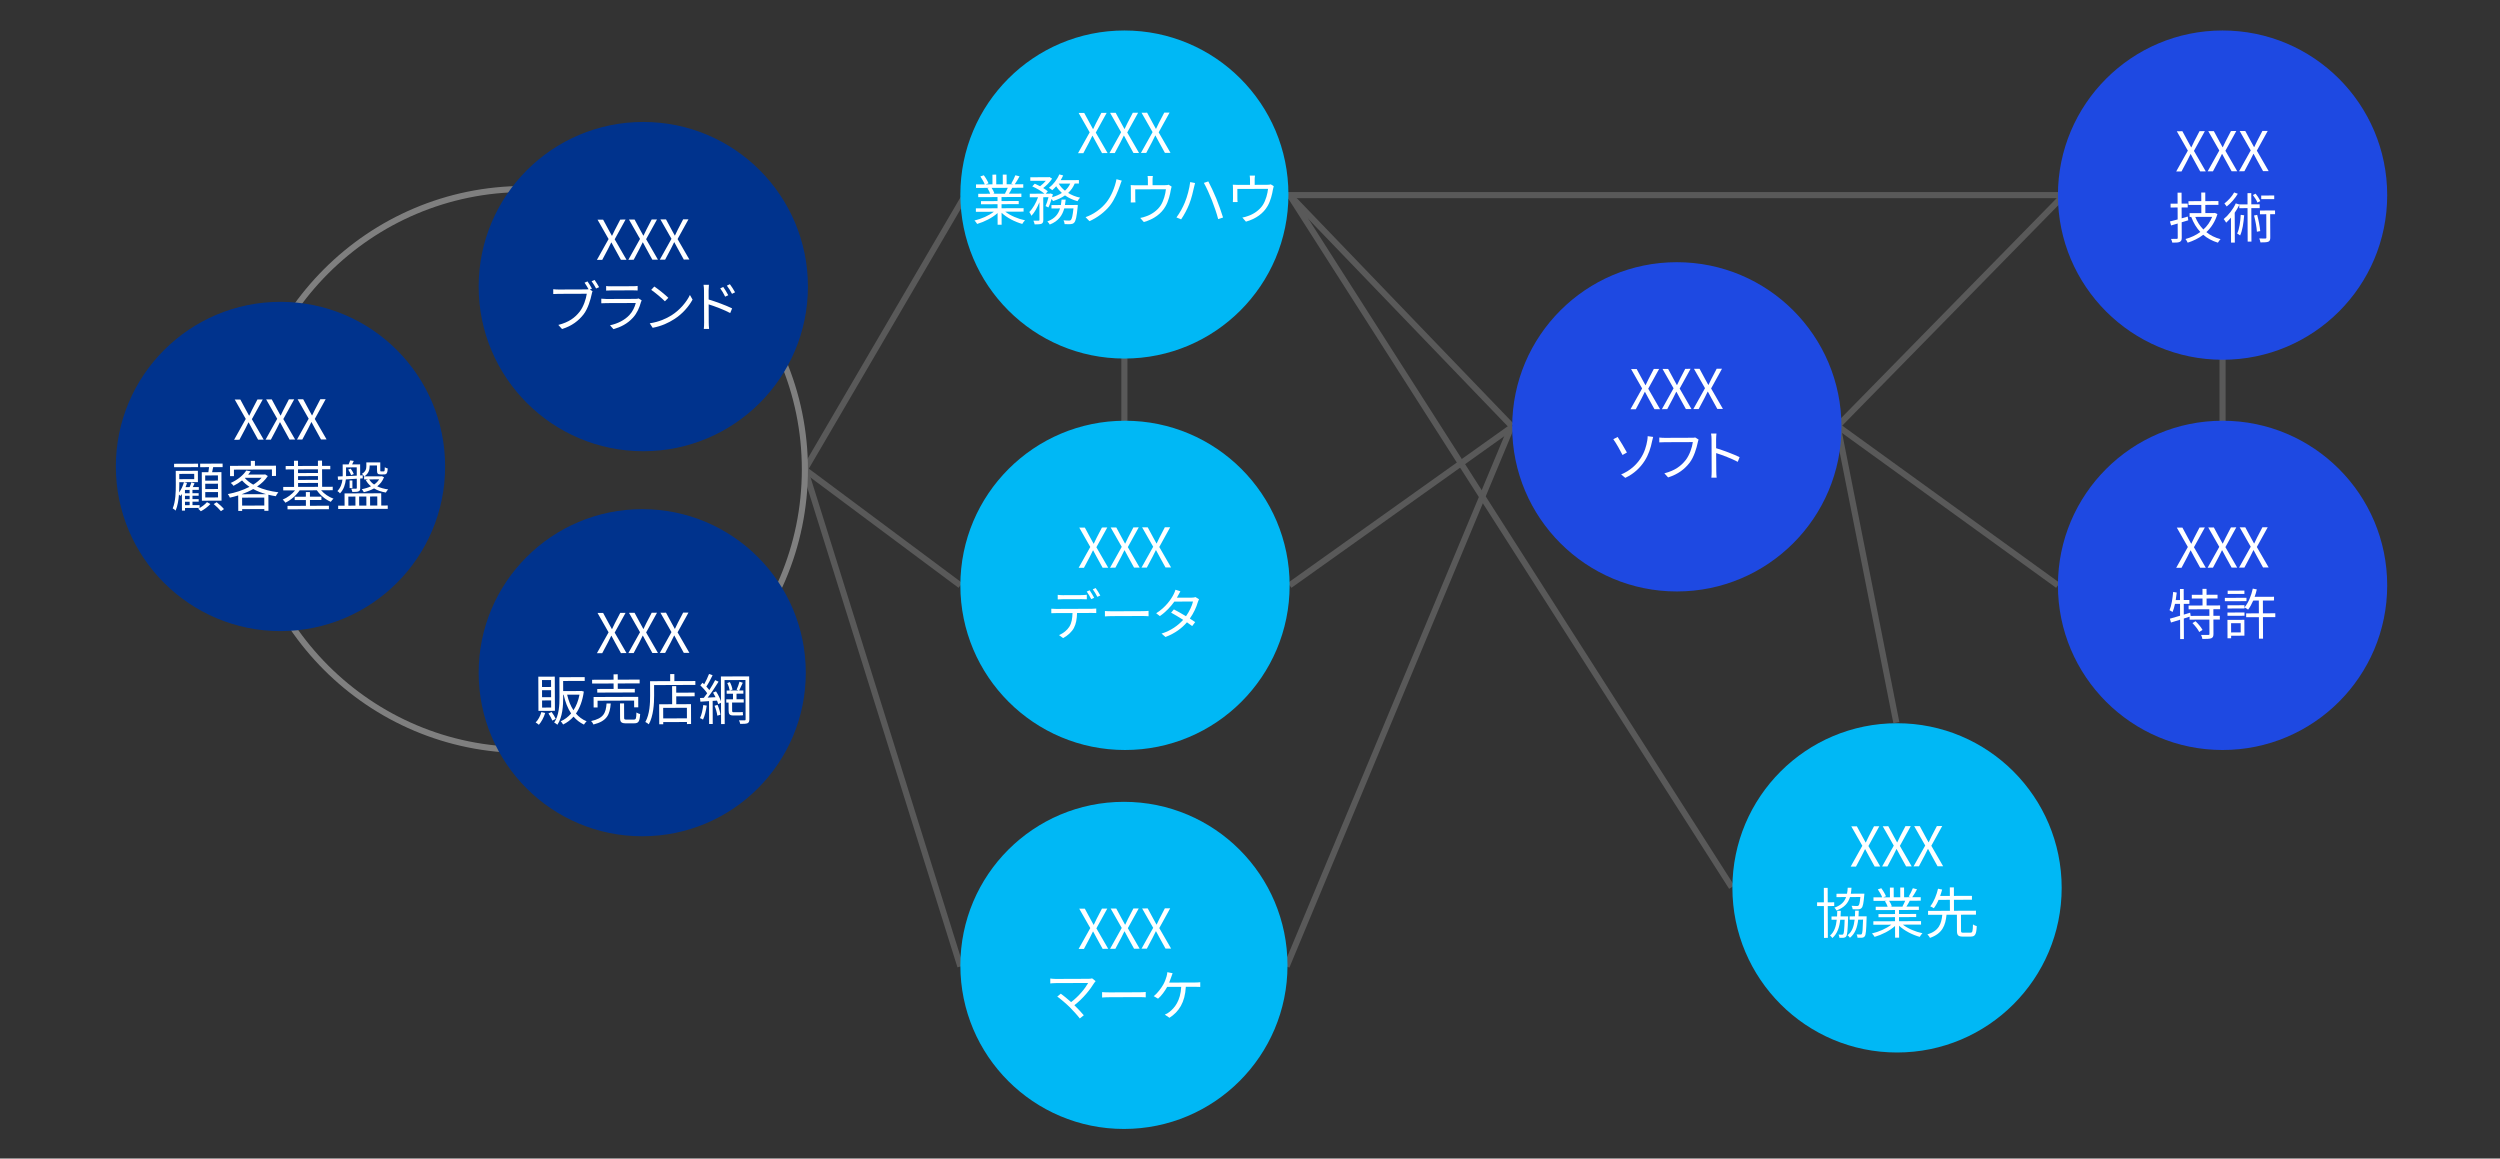 <?xml version="1.0" encoding="UTF-8"?>
<svg id="_レイヤー_1" data-name="レイヤー_1" xmlns="http://www.w3.org/2000/svg" viewBox="0 0 820 380">
  <rect x="0" y="0" width="820" height="380" fill="#333333" stroke="none"/>
  <g>
    <rect x="238.461" y="108.5" width="103.078" height="2" transform="translate(49.074 304.551) rotate(-59.679)" style="fill: #595959;"/>
    <rect x="288.5" y="141.2" width="2" height="63.6" transform="translate(-22.197 301.781) rotate(-53.31)" style="fill: #595959;"/>
    <rect x="494.5" y="42.821" width="2" height="269.358" transform="translate(-17.63 294.649) rotate(-32.569)" style="fill: #595959;"/>
    <rect x="637.868" y="121.282" width="2" height="89.179" transform="translate(130.097 586.368) rotate(-54.128)" style="fill: #595959;"/>
    <rect x="414.686" y="165" width="89.627" height="2" transform="translate(-11.075 297.358) rotate(-35.46)" style="fill: #595959;"/>
    <rect x="587.036" y="101.371" width="104.663" height="2.001" transform="translate(118.706 487.316) rotate(-45.574)" style="fill: #595959;"/>
    <rect x="611.368" y="138.798" width="2" height="99.146" transform="translate(-24.931 122.576) rotate(-11.204)" style="fill: #595959;"/>
    <rect x="728" y="103.169" width="2" height="89.831" style="fill: #595959;"/>
    <rect x="458.417" y="49.332" width="2" height="105.08" transform="translate(57.652 346.875) rotate(-43.878)" style="fill: #595959;"/>
    <rect x="414" y="63" width="268" height="2" style="fill: #595959;"/>
    <rect x="367.802" y="102.254" width="2" height="86.746" style="fill: #595959;"/>
    <rect x="288.5" y="150.104" width="2.001" height="170.792" transform="translate(-57.114 97.192) rotate(-17.374)" style="fill: #595959;"/>
    <rect x="362.907" y="227.371" width="192.019" height="2.001" transform="translate(71.593 564.137) rotate(-67.378)" style="fill: #595959;"/>
  </g>
  <path d="M172,247c-51.28,0-93-41.72-93-93s41.72-93,93-93,93,41.72,93,93-41.72,93-93,93ZM172,63c-50.178,0-91,40.822-91,91s40.822,91,91,91,91-40.822,91-91-40.822-91-91-91Z" style="fill: #7f7f7f;"/>
  <g>
    <path d="M38,153c0-29.823,24.176-54,53.999-54,29.825,0,54.001,24.177,54.001,54s-24.176,54-54.001,54c-29.822,0-53.999-24.177-53.999-54" style="fill: #00338d; fill-rule: evenodd;"/>
    <path d="M157,94c0-29.823,24.176-54,53.999-54,29.825,0,54.001,24.177,54.001,54s-24.176,54-54.001,54c-29.822,0-53.999-24.177-53.999-54" style="fill: #00338d; fill-rule: evenodd;"/>
    <path d="M157,220.648c0-29.629,24.019-53.648,53.648-53.648,29.631,0,53.651,24.019,53.651,53.648s-24.019,53.648-53.651,53.648c-29.629,0-53.648-24.019-53.648-53.648" style="fill: #00338d; fill-rule: evenodd;"/>
    <path d="M496,140c0-29.823,24.176-54,53.999-54,29.825,0,54.001,24.177,54.001,54s-24.176,54-54.001,54c-29.822,0-53.999-24.177-53.999-54" style="fill: #1e49e2; fill-rule: evenodd;"/>
    <path d="M675,64c0-29.823,24.176-54,53.999-54,29.825,0,54.001,24.177,54.001,54s-24.176,54-54.001,54c-29.822,0-53.999-24.177-53.999-54" style="fill: #1e49e2; fill-rule: evenodd;"/>
    <path d="M675,192c0-29.823,24.176-54,53.999-54,29.825,0,54.001,24.177,54.001,54s-24.176,54-54.001,54c-29.822,0-53.999-24.177-53.999-54" style="fill: #1e49e2; fill-rule: evenodd;"/>
    <path d="M676.23,291.221c0-29.823-24.176-54-53.999-54-29.825,0-54.001,24.177-54.001,54s24.176,54,54.001,54c29.822,0,53.999-24.177,53.999-54" style="fill: #00b8f5; fill-rule: evenodd;"/>
    <path d="M422.604,63.802c0-29.714-24.088-53.802-53.801-53.802-29.716,0-53.804,24.088-53.804,53.802s24.088,53.802,53.804,53.802c29.713,0,53.801-24.088,53.801-53.802" style="fill: #00b8f5; fill-rule: evenodd;"/>
    <path d="M423,192c0-29.823-24.176-54-53.999-54-29.825,0-54.001,24.177-54.001,54s24.176,54,54.001,54c29.822,0,53.999-24.177,53.999-54" style="fill: #00b8f5; fill-rule: evenodd;"/>
    <path d="M422.299,316.648c0-29.629-24.019-53.648-53.648-53.648-29.631,0-53.651,24.019-53.651,53.648,0,29.629,24.019,53.648,53.651,53.648,29.629,0,53.648-24.019,53.648-53.648" style="fill: #00b8f5; fill-rule: evenodd;"/>
  </g>
  <g>
    <path d="M80.614,137.409l-3.625-6.36,1.836-.007,1.813,3.359c.344.611.617,1.169,1.052,1.923h.072c.357-.758.607-1.316.929-1.931l1.751-3.373,1.747-.007-3.576,6.478,3.879,6.719-1.836.008-1.958-3.558c-.345-.647-.708-1.33-1.143-2.12h-.072c-.375.794-.714,1.479-1.054,2.129l-1.895,3.572-1.747.007,3.827-6.839Z" style="fill: #fff;"/>
    <path d="M90.928,137.369l-3.625-6.359,1.836-.008,1.813,3.36c.345.61.617,1.168,1.052,1.923l.072-.001c.357-.758.607-1.316.929-1.93l1.751-3.374,1.747-.007-3.576,6.478,3.879,6.72-1.837.007-1.958-3.558c-.345-.646-.708-1.33-1.143-2.12h-.072c-.375.794-.714,1.479-1.054,2.129l-1.895,3.572-1.747.007,3.827-6.839Z" style="fill: #fff;"/>
    <path d="M101.242,137.329l-3.625-6.359,1.836-.007,1.813,3.359c.344.611.617,1.168,1.052,1.923h.072c.357-.758.607-1.317.929-1.931l1.751-3.374,1.747-.006-3.576,6.478,3.879,6.719-1.836.007-1.958-3.557c-.345-.647-.708-1.33-1.143-2.121l-.072.001c-.375.793-.714,1.479-1.054,2.128l-1.895,3.572-1.747.007,3.827-6.839Z" style="fill: #fff;"/>
    <path d="M60.684,166.616l.003.864-1.008.004-.021-5.438c-.143.234-.305.434-.466.632-.108-.107-.307-.287-.488-.448-.137,1.819-.453,3.747-1.096,5.244-.199-.215-.705-.592-.957-.717.945-2.29,1.023-5.424,1.014-7.692l-.018-4.609,7.256-.028.014,3.71-6.104.023.003.899c.003.738-.011,1.585-.062,2.468.68-.939,1.234-2.147,1.589-3.355l.991.248c-.124.451-.285.901-.481,1.353l1.351-.005c.232-.523.446-1.118.57-1.551l1.045.32c-.196.414-.393.829-.589,1.226l1.98-.007.003.918-2.088.008.004,1.099,2.034-.008.003.828-2.034.008.004,1.116,2.034-.008.003.828-2.034.008.004,1.135,2.322-.009.003.918-4.789.019ZM64.971,153.222l-7.869.03-.004-1.134,7.869-.03.004,1.134ZM58.804,155.442l.006,1.729,4.897-.019-.006-1.729-4.897.019ZM62.191,160.687l-1.53.006.004,1.099,1.53-.006-.004-1.099ZM62.198,162.613l-1.53.006.004,1.116,1.53-.006-.004-1.116ZM62.206,164.558l-1.53.006.004,1.135,1.53-.006-.004-1.135ZM69.015,165.324c-.807.867-2.064,1.826-3.142,2.37-.199-.233-.597-.592-.886-.824,1.078-.509,2.299-1.432,2.909-2.172l1.119.626ZM68.345,154.883c.088-.522.176-1.116.228-1.657l-2.917.012-.005-1.152,7.364-.028.005,1.152-3.097.012c-.124.559-.248,1.153-.354,1.657l3.061-.012.036,9.345-6.446.025-.036-9.345,2.161-.009ZM71.481,155.934l-4.177.016.007,1.711,4.177-.017-.007-1.71ZM71.492,158.652l-4.177.016.007,1.747,4.177-.017-.007-1.746ZM71.502,161.389l-4.177.017.007,1.765,4.177-.017-.007-1.765ZM71.065,164.722c.849.663,1.879,1.613,2.403,2.26l-1.005.688c-.506-.646-1.519-1.632-2.368-2.332l.97-.615Z" style="fill: #fff;"/>
    <path d="M87.844,156.141c-.859,1.336-2.097,2.493-3.534,3.471,2.021.928,4.454,1.549,6.994,1.863-.305.325-.663.885-.841,1.282-.829-.123-1.64-.282-2.432-.478l.02,5.258-1.351.006-.002-.576-7.274.027.002.595-1.278.005-.02-5.096c-.917.291-1.835.529-2.734.73-.127-.342-.417-.881-.671-1.168,2.411-.441,4.947-1.261,7.104-2.386-.921-.608-1.752-1.308-2.439-2.098-.808.651-1.742,1.25-2.802,1.775-.199-.305-.597-.735-.904-.951,2.462-1.107,4.203-2.681,5.098-4.07l1.441.265c-.25.36-.52.723-.824,1.065l5.312-.021.234-.055.902.555ZM76.735,156.165l-1.278.005-.013-3.367,6.824-.026-.006-1.603,1.351-.005.006,1.603,6.896-.026.013,3.367-1.333.005-.008-2.125-12.459.049.008,2.124ZM87.291,162.085c-1.532-.427-2.957-.979-4.238-1.677-1.186.671-2.462,1.234-3.774,1.707l8.012-.03ZM86.693,165.814l-.01-2.611-7.274.028.01,2.61,7.274-.027ZM80.32,156.8c.706.825,1.645,1.542,2.745,2.168,1.078-.671,2.011-1.431,2.729-2.262l-5.419.021-.054.072Z" style="fill: #fff;"/>
    <path d="M105.323,160.809c1.013,1.185,2.547,2.223,4.062,2.757-.305.254-.682.724-.878,1.03-1.749-.714-3.501-2.201-4.588-3.782l-5.636.022c-1.128,1.679-2.94,3.234-4.684,4.051-.199-.323-.561-.772-.868-1.022,1.493-.601,3.037-1.74,4.058-3.022l-3.889.015-.004-1.135,3.565-.014-.022-5.743-2.737.011-.004-1.117,2.737-.011-.006-1.729,1.314-.005.006,1.729,6.536-.025-.006-1.729,1.35-.005.006,1.729,2.701-.011.004,1.117-2.701.011.022,5.743,3.475-.014.004,1.135-3.817.015ZM101.669,165.9l6.212-.024.004,1.135-13.576.052-.004-1.134,6.032-.023-.007-1.891-3.673.015-.004-1.099,3.673-.015-.006-1.512,1.333-.006.006,1.513,3.763-.015.004,1.099-3.763.015.007,1.891ZM97.751,153.96l.005,1.206,6.536-.025-.005-1.206-6.536.025ZM97.765,157.417l6.536-.025-.005-1.243-6.536.025.005,1.243ZM97.774,159.703l6.536-.025-.005-1.278-6.536.025.005,1.278Z" style="fill: #fff;"/>
    <path d="M117.023,157.019c-1.242.076-2.466.153-3.582.229-.174,1.567-.671,3.298-1.927,4.581-.145-.233-.597-.628-.849-.753,1.076-1.103,1.502-2.473,1.66-3.77l-1.458.078-.077-1.099c.486-.021,1.026-.04,1.603-.061.017-.198.016-.396.016-.576l-.013-3.312,1.945-.008c.196-.433.41-.938.535-1.316l1.171.176c-.179.415-.375.793-.554,1.137l2.629-.011.014,3.619.846-.039-.014,1.009-.828.057.012,3.079c.002.594-.087.937-.518,1.118-.414.2-1.098.202-2.07.206-.055-.288-.201-.756-.364-1.079.738.016,1.386.013,1.584.012.198-.019.251-.072.251-.253l-.012-3.024ZM125.052,165.811l2.125-.009.004,1.099-16.259.062-.004-1.099,2.106-.008-.016-4.015,12.028-.047.016,4.016ZM113.507,155.663c0.0.162.001.343.002.522,1.08-.059,2.286-.116,3.51-.176l-.01-2.719-3.511.014.009,2.358ZM115.03,153.713c.416.557.833,1.293,1.015,1.779l-.881.345c-.146-.485-.581-1.258-.961-1.814l.827-.31ZM114.267,165.852l2.322-.009-.012-2.971-2.322.009.012,2.971ZM115.585,157.6l.009,2.485-.918.004-.009-2.485.918-.004ZM117.802,162.867l.012,2.971,2.359-.009-.012-2.972-2.359.01ZM125.952,156.533c-.481,1.263-1.251,2.22-2.221,2.98,1.028.5,2.236.837,3.587,1.012-.269.254-.61.705-.752,1.029-1.478-.246-2.794-.691-3.876-1.354-1.006.562-2.139.963-3.362,1.237-.145-.287-.453-.772-.67-.987,1.098-.203,2.123-.513,3.021-.948-.705-.573-1.283-1.256-1.7-2.046l.809-.22-1.351.006-.004-.99h.018c-.127-.252-.524-.664-.759-.825,1.258-.743,1.47-1.662,1.467-2.473l-.005-1.278,4.574-.018.01,2.61c.001.324.037.36.325.358l.774-.003c.288-.001.342-.127.373-1.369.235.179.667.339.974.41-.103,1.549-.389,1.946-1.181,1.949l-1.099.004c-.99.004-1.243-.266-1.247-1.327l-.006-1.621-2.413.01.001.288c.004,1.081-.315,2.36-1.734,3.283l5.528-.021.216-.037.703.339ZM121.094,157.236c.38.647.923,1.222,1.609,1.687.683-.452,1.238-1.031,1.668-1.699l-3.277.013ZM121.385,162.854l.012,2.971,2.359-.009-.012-2.972-2.359.01Z" style="fill: #fff;"/>
  </g>
  <g>
    <path d="M199.614,78.409l-3.625-6.36,1.836-.007,1.813,3.359c.344.611.617,1.169,1.052,1.923h.072c.357-.758.607-1.316.929-1.931l1.751-3.373,1.747-.007-3.576,6.478,3.879,6.719-1.836.008-1.958-3.558c-.345-.647-.708-1.33-1.143-2.12h-.072c-.375.794-.714,1.479-1.054,2.129l-1.895,3.572-1.747.007,3.827-6.839Z" style="fill: #fff;"/>
    <path d="M209.928,78.369l-3.625-6.359,1.836-.008,1.813,3.36c.345.61.617,1.168,1.052,1.923l.072-.001c.357-.758.607-1.316.929-1.93l1.751-3.374,1.747-.007-3.576,6.478,3.879,6.72-1.837.007-1.958-3.558c-.345-.646-.708-1.33-1.143-2.12h-.072c-.375.794-.714,1.479-1.054,2.129l-1.895,3.572-1.747.007,3.827-6.839Z" style="fill: #fff;"/>
    <path d="M220.242,78.329l-3.625-6.359,1.836-.007,1.813,3.359c.344.611.617,1.168,1.052,1.923h.072c.357-.758.607-1.317.929-1.931l1.751-3.374,1.747-.006-3.576,6.478,3.879,6.719-1.836.007-1.958-3.557c-.345-.647-.708-1.33-1.143-2.121l-.072.001c-.375.793-.714,1.479-1.054,2.128l-1.895,3.572-1.747.007,3.827-6.839Z" style="fill: #fff;"/>
    <path d="M193.471,94.978l.884.555c-.125.253-.196.541-.267.901-.389,1.892-1.242,4.794-2.657,6.654-1.649,2.112-3.785,3.796-7.076,4.835l-1.23-1.346c3.49-.878,5.5-2.416,7.006-4.349,1.272-1.644,2.09-4.149,2.335-5.879l-9.219.035c-.702.003-1.332.042-1.782.061l-.006-1.584c.486.053,1.207.104,1.801.102l9.021-.035c.234-.001.486-.002.774-.057-.381-.683-.924-1.581-1.323-2.156l.971-.417c.435.61,1.087,1.688,1.45,2.37l-.683.31ZM195.025,91.82c.452.61,1.104,1.688,1.485,2.371l-.989.436c-.399-.736-.997-1.761-1.486-2.389l.989-.418Z" style="fill: #fff;"/>
    <path d="M210.477,98.531c-.089.162-.196.396-.232.522-.479,1.784-1.282,3.66-2.609,5.124-1.883,2.078-4.147,3.148-6.432,3.788l-1.121-1.274c2.555-.532,4.801-1.711,6.325-3.319,1.094-1.156,1.808-2.69,2.127-3.987l-9.561.036c-.432.002-1.116.022-1.747.062l-.006-1.513c.649.069,1.261.104,1.747.102l9.489-.037c.414-.001.792-.039.99-.147l1.029.645ZM198.81,93.822c.468.07,1.044.086,1.621.084l7.076-.027c.576-.003,1.206-.022,1.638-.097l.006,1.495c-.433-.035-1.044-.051-1.657-.048l-7.058.027c-.558.002-1.134.022-1.62.06l-.006-1.494Z" style="fill: #fff;"/>
    <path d="M220.304,103.391c2.766-1.758,4.953-4.431,5.989-6.649l.87,1.527c-1.234,2.256-3.313,4.712-6.025,6.415-1.796,1.159-4.061,2.267-7.065,2.836l-.96-1.473c3.149-.48,5.485-1.587,7.192-2.656ZM219.22,97.688l-1.13,1.138c-.904-.933-3.162-2.851-4.498-3.745l1.022-1.103c1.282.842,3.594,2.705,4.606,3.71Z" style="fill: #fff;"/>
    <path d="M232.434,98.23c2.379.711,5.787,1.977,7.7,2.923l-.625,1.533c-1.948-1.055-5.068-2.231-7.069-2.854l.023,5.924c.002.576.042,1.549.117,2.125l-1.729.007c.069-.577.102-1.459.1-2.126l-.041-10.479c-.002-.504-.041-1.314-.151-1.872l1.765-.007c-.052.559-.103,1.333-.101,1.873l.012,2.953ZM237.85,97.309c-.454-.935-1.016-1.923-1.613-2.73l.988-.454c.471.665,1.231,1.868,1.649,2.713l-1.025.472ZM240.097,96.382c-.49-.934-1.07-1.887-1.685-2.694l.988-.472c.471.628,1.268,1.832,1.703,2.658l-1.006.508Z" style="fill: #fff;"/>
  </g>
  <g>
    <path d="M357.416,43.409l-3.625-6.36,1.836-.007,1.813,3.359c.344.611.617,1.169,1.052,1.923h.072c.357-.758.607-1.316.929-1.931l1.751-3.373,1.747-.007-3.576,6.478,3.879,6.719-1.836.008-1.958-3.558c-.345-.647-.708-1.33-1.143-2.12h-.072c-.375.794-.714,1.479-1.054,2.129l-1.895,3.572-1.747.007,3.827-6.839Z" style="fill: #fff;"/>
    <path d="M367.73,43.369l-3.625-6.359,1.836-.008,1.813,3.36c.345.61.617,1.168,1.052,1.923l.072-.001c.357-.758.607-1.316.929-1.93l1.751-3.374,1.747-.007-3.576,6.478,3.879,6.72-1.837.007-1.958-3.558c-.345-.646-.708-1.33-1.143-2.12h-.072c-.375.794-.714,1.479-1.054,2.129l-1.895,3.572-1.747.007,3.827-6.839Z" style="fill: #fff;"/>
    <path d="M378.044,43.329l-3.625-6.359,1.836-.007,1.813,3.359c.344.611.617,1.168,1.052,1.923h.072c.357-.758.607-1.317.929-1.931l1.751-3.374,1.747-.006-3.576,6.478,3.879,6.719-1.836.007-1.958-3.557c-.345-.647-.708-1.33-1.143-2.121l-.072.001c-.375.793-.714,1.479-1.054,2.128l-1.895,3.572-1.747.007,3.827-6.839Z" style="fill: #fff;"/>
    <path d="M329.762,69.441c1.643,1.29,4.132,2.343,6.438,2.819-.305.289-.717.813-.896,1.192-2.416-.675-5.05-2.016-6.785-3.665l.015,3.925-1.314.005-.015-3.835c-1.723,1.573-4.346,2.88-6.702,3.573-.182-.342-.58-.845-.869-1.131,2.23-.513,4.729-1.604,6.345-2.87l-5.887.023-.004-1.135,7.111-.027-.005-1.332-5.419.021-.004-1.026,5.419-.021-.005-1.314-6.319.024-.004-1.099,3.925-.015c-.164-.54-.527-1.259-.889-1.797l.63-.129-4.393.017-.004-1.152,2.862-.011c-.255-.719-.889-1.797-1.433-2.605l1.133-.383c.616.809,1.268,1.922,1.541,2.642l-.917.345,2.215-.008-.012-3.187,1.242-.005.012,3.187,2.143-.009-.012-3.187,1.26-.005.012,3.187,2.179-.008-.667-.214c.465-.758,1.037-1.931,1.357-2.742l1.37.355c-.5.92-1.073,1.912-1.574,2.599l2.791-.011.004,1.152-3.601.014c-.358.686-.751,1.39-1.109,1.931l4.087-.016.004,1.099-6.518.025.005,1.313,5.636-.021.004,1.026-5.636.021.005,1.333,7.22-.028.004,1.135-5.978.023ZM325.249,61.626c.398.557.761,1.312.907,1.797l-.576.128,4.231-.016-.18-.054c.304-.523.662-1.263.911-1.876l-5.293.021Z" style="fill: #fff;"/>
    <path d="M342.947,67.59c.339-.739.695-1.857.961-2.902l-1.729.007.028,7.418c.003.684-.14,1.045-.589,1.28-.467.182-1.169.202-2.25.207-.056-.324-.237-.882-.419-1.223.774.015,1.476.012,1.71.011.216-.019.288-.073.287-.271l-.022-5.779c-.696,1.731-1.625,3.428-2.612,4.439-.146-.378-.472-.898-.707-1.239,1.112-1.066,2.221-2.998,2.88-4.837l-2.719.011-.005-1.171,4.825-.019c-.939-.788-2.6-1.79-4.006-2.396l.825-.868c.559.232,1.172.518,1.75.821.664-.507,1.346-1.157,1.884-1.789l-5.096.02-.004-1.171,6.05-.023.234-.055.867.537c-.698,1.083-1.846,2.24-2.923,3.072.596.357,1.137.734,1.517,1.074l-.682.777,1.333-.006.198-.072.811.284c-.089.307-.178.632-.266.956,1.205-.347,2.301-.802,3.218-1.399-.723-.645-1.356-1.381-1.864-2.188-.43.469-.86.921-1.291,1.283-.253-.216-.776-.592-1.102-.771,1.4-1.05,2.69-2.693,3.404-4.406l1.279.337c-.232.523-.518,1.047-.822,1.552l5.978-.022.004,1.134-1.387.006c-.5,1.226-1.234,2.237-2.149,3.068,1.137.716,2.472,1.252,3.913,1.552-.269.289-.663.795-.842,1.156-1.514-.409-2.903-1.052-4.095-1.894-1.131.797-2.461,1.396-3.917,1.852-.091-.18-.29-.449-.489-.7-.302,1.046-.658,2.073-1.052,2.812l-.92-.464ZM353.516,67.225s-.017.36-.034.576c-.311,3.351-.648,4.721-1.168,5.244-.305.325-.647.417-1.114.473-.432.02-1.188.041-1.999-.011-.037-.359-.166-.898-.365-1.24.774.069,1.495.084,1.783.083s.432-.02.612-.183c.34-.343.606-1.353.867-3.82l-3.025.012c-.621,2.289-1.874,4.166-4.751,5.294-.163-.306-.525-.79-.796-1.023,2.481-.909,3.61-2.427,4.161-4.266l-2.809.011-.004-1.116,3.097-.012c.105-.576.176-1.171.227-1.783l1.351-.006c-.052.613-.14,1.208-.245,1.784l4.213-.017ZM347.259,60.227c.489.862,1.194,1.652,2.043,2.315.736-.651,1.327-1.41,1.737-2.33l-3.781.015Z" style="fill: #fff;"/>
    <path d="M367.368,60.815c-.695,1.965-1.765,4.616-3.27,6.567-1.63,2.076-4.198,4.066-6.768,5.157l-1.266-1.31c2.679-.946,5.157-2.757,6.788-4.798,1.667-2.095,2.861-5.053,3.356-7.647l1.73.462c-.214.486-.428,1.117-.57,1.568Z" style="fill: #fff;"/>
    <path d="M384.291,61.2c-.089.271-.195.739-.266,1.081-.229,1.441-.742,3.694-1.744,5.409-1.341,2.382-3.819,4.228-7.11,5.141l-1.175-1.346c.611-.093,1.295-.293,1.87-.512,1.799-.583,3.774-1.923,4.866-3.638.966-1.534,1.534-3.715,1.69-5.264l-10.065.038.013,3.224c.001.323.021.792.076,1.062l-1.566.006c.035-.306.051-.792.05-1.134l-.012-3.169c-.001-.378-.004-.99-.06-1.387.522.052,1.045.068,1.675.065l3.979-.016-.007-1.674c-.001-.379-.021-.792-.095-1.351l1.729-.006c-.088.558-.104.972-.103,1.351l.007,1.674,4.033-.015c.666-.003,1.008-.058,1.241-.149l.975.608Z" style="fill: #fff;"/>
    <path d="M390.384,59.719l1.604.317c-.124.415-.248.938-.337,1.316-.229,1.117-.85,3.784-1.599,5.642-.66,1.659-1.643,3.499-2.646,4.962l-1.532-.643c1.146-1.517,2.147-3.411,2.753-4.908.785-1.875,1.513-4.615,1.757-6.687ZM394.868,59.989l1.457-.492c.708,1.312,1.869,3.792,2.651,5.698.727,1.762,1.692,4.53,2.184,6.149l-1.6.528c-.457-1.835-1.313-4.28-2.059-6.187-.728-1.852-1.854-4.35-2.633-5.697Z" style="fill: #fff;"/>
    <path d="M417.788,61.071c-.089.271-.195.739-.266,1.081-.229,1.441-.742,3.694-1.744,5.409-1.341,2.381-3.819,4.228-7.11,5.141l-1.175-1.346c.611-.093,1.295-.293,1.87-.512,1.799-.583,3.774-1.923,4.866-3.638.966-1.534,1.534-3.715,1.69-5.264l-10.065.038.013,3.224c.001.323.021.792.076,1.062l-1.566.006c.035-.307.051-.792.05-1.135l-.012-3.169c-.001-.378-.004-.99-.06-1.386.522.052,1.045.068,1.675.065l3.979-.016-.007-1.674c-.001-.379-.021-.793-.095-1.351l1.729-.007c-.088.559-.104.973-.103,1.352l.007,1.674,4.033-.016c.666-.002,1.008-.058,1.241-.148l.975.608Z" style="fill: #fff;"/>
  </g>
  <g>
    <path d="M717.614,49.409l-3.625-6.36,1.836-.007,1.813,3.359c.344.611.617,1.169,1.052,1.923h.072c.357-.758.607-1.316.929-1.931l1.751-3.373,1.747-.007-3.576,6.478,3.879,6.719-1.836.008-1.958-3.558c-.345-.647-.708-1.33-1.143-2.12h-.072c-.375.794-.714,1.479-1.054,2.129l-1.895,3.572-1.747.007,3.827-6.839Z" style="fill: #fff;"/>
    <path d="M727.928,49.369l-3.625-6.359,1.836-.008,1.813,3.36c.345.61.617,1.168,1.052,1.923l.072-.001c.357-.758.607-1.316.929-1.93l1.751-3.374,1.747-.007-3.576,6.478,3.879,6.72-1.837.007-1.958-3.558c-.345-.646-.708-1.33-1.143-2.12h-.072c-.375.794-.714,1.479-1.054,2.129l-1.895,3.572-1.747.007,3.827-6.839Z" style="fill: #fff;"/>
    <path d="M738.242,49.329l-3.625-6.359,1.836-.007,1.813,3.359c.344.611.617,1.168,1.052,1.923h.072c.357-.758.607-1.317.929-1.931l1.751-3.374,1.747-.006-3.576,6.478,3.879,6.719-1.836.007-1.958-3.557c-.345-.647-.708-1.33-1.143-2.121l-.072.001c-.375.793-.714,1.479-1.054,2.128l-1.895,3.572-1.747.007,3.827-6.839Z" style="fill: #fff;"/>
    <path d="M717.748,72.255c-.719.219-1.457.438-2.158.656l.02,5.096c.003.756-.193,1.117-.661,1.335-.449.218-1.206.257-2.43.244-.056-.343-.255-.863-.437-1.224.865.015,1.639.012,1.854-.007.27-.001.36-.091.359-.343l-.018-4.7-2.158.639-.383-1.312c.72-.165,1.583-.385,2.536-.658l-.015-3.925-2.305.009-.005-1.261,2.305-.009-.014-3.602,1.314-.005.014,3.602,1.999-.008.005,1.261-1.999.007.014,3.565c.648-.183,1.331-.383,1.997-.584l.167,1.224ZM727.319,70.202c-.747,2.469-2.018,4.437-3.632,5.938,1.301,1.057,2.852,1.825,4.655,2.305-.287.271-.664.795-.86,1.155-1.875-.569-3.481-1.427-4.818-2.592-1.526,1.176-3.269,2.011-5.104,2.594-.145-.359-.472-.916-.725-1.203,1.745-.475,3.416-1.237,4.871-2.306-1.266-1.346-2.262-2.998-2.972-4.922l.054-.019-.594.003-.005-1.242,3.853-.016-.01-2.683-4.213.017-.005-1.242,4.213-.017-.011-2.827,1.314-.005.011,2.827,4.303-.017.005,1.242-4.303.017.01,2.683,2.863-.011.216-.055.884.375ZM720.048,71.147c.618,1.564,1.524,2.983,2.663,4.131,1.238-1.121,2.241-2.511,2.883-4.152l-5.546.021Z" style="fill: #fff;"/>
    <path d="M738.434,68.269l.042,10.982-1.242.005-.042-10.982-2.701.01-.004-1.08c-.429.884-.93,1.75-1.503,2.58l.038,9.777-1.242.005-.031-8.175c-.52.614-1.04,1.175-1.578,1.645-.145-.287-.543-.897-.796-1.185,1.543-1.267,3.048-3.163,3.959-5.147l1.154.374v-.036l2.701-.011-.014-3.673,1.242-.005.014,3.673,2.737-.011.005,1.243-2.737.011ZM734.004,63.55c-.858,1.479-2.292,3.124-3.639,4.174-.181-.288-.525-.736-.76-.987,1.221-.924,2.547-2.388,3.191-3.614l1.208.428ZM736.084,70.618c-.207,2.558-.557,4.972-1.325,6.612-.198-.179-.704-.501-.975-.626.75-1.516,1.03-3.803,1.165-6.145l1.135.158ZM740.443,66.441c-.254-.683-.924-1.725-1.503-2.479l.88-.436c.633.754,1.285,1.76,1.558,2.442l-.935.472ZM740.351,70.476c.475,1.708.879,3.85,1.011,5.325l-1.097.203c-.078-1.44-.5-3.653-.939-5.326l1.025-.202ZM746.219,70.255l-1.602.006.03,7.67c.003.721-.14,1.117-.643,1.354-.503.2-1.314.221-2.574.226-.055-.359-.219-.917-.401-1.294.936.031,1.764.028,2.017.027.252-.019.324-.091.323-.325l-.03-7.652-2.07.009-.004-1.225,4.951-.02.004,1.225ZM745.948,65.305l-4.267.016-.004-1.188,4.267-.016.004,1.188Z" style="fill: #fff;"/>
  </g>
  <g>
    <path d="M717.614,179.409l-3.625-6.36,1.836-.007,1.813,3.359c.344.611.617,1.169,1.052,1.923h.072c.357-.758.607-1.316.929-1.931l1.751-3.373,1.747-.007-3.576,6.478,3.879,6.719-1.836.008-1.958-3.558c-.345-.647-.708-1.33-1.143-2.12h-.072c-.375.794-.714,1.479-1.054,2.129l-1.895,3.572-1.747.007,3.827-6.839Z" style="fill: #fff;"/>
    <path d="M727.928,179.369l-3.625-6.359,1.836-.008,1.813,3.36c.345.61.617,1.168,1.052,1.923l.072-.001c.357-.758.607-1.316.929-1.93l1.751-3.374,1.747-.007-3.576,6.478,3.879,6.72-1.837.007-1.958-3.558c-.345-.646-.708-1.33-1.143-2.12h-.072c-.375.794-.714,1.479-1.054,2.129l-1.895,3.572-1.747.007,3.827-6.839Z" style="fill: #fff;"/>
    <path d="M738.242,179.329l-3.625-6.359,1.836-.007,1.813,3.359c.344.611.617,1.168,1.052,1.923h.072c.357-.758.607-1.317.929-1.931l1.751-3.374,1.747-.006-3.576,6.478,3.879,6.719-1.836.007-1.958-3.557c-.345-.647-.708-1.33-1.143-2.121l-.072.001c-.375.793-.714,1.479-1.054,2.128l-1.895,3.572-1.747.007,3.827-6.839Z" style="fill: #fff;"/>
    <path d="M725.985,199.828l.009,2.161,2.106-.008.004,1.225-2.106.008.018,4.717c.003.792-.175,1.189-.732,1.426-.558.2-1.512.222-2.898.227-.055-.378-.219-.953-.437-1.33,1.099.032,2.071.028,2.377.009s.377-.073.376-.344l-.018-4.699-6.5.025-.003-.973-1.889.602.026,6.733-1.224.005-.024-6.355-2.985.93-.365-1.259c.917-.256,2.086-.585,3.345-.968l-.015-3.889-1.657.007c-.212.99-.46,1.909-.782,2.649-.217-.162-.74-.465-1.011-.591.661-1.515.994-3.803,1.201-5.982l1.171.193c-.087.829-.209,1.658-.333,2.469l1.404-.006-.014-3.619,1.224-.005.014,3.619,1.854-.007.005,1.261-1.854.007.014,3.529,2.086-.639.167,1.062,6.14-.023-.009-2.16-6.806.025-.004-1.242,4.574-.018-.009-2.286-3.511.014-.005-1.225,3.511-.014-.007-1.944,1.332-.005.007,1.944,3.601-.015.005,1.225-3.601.015.009,2.286,4.43-.017.004,1.242-2.215.008ZM720.13,203.759c.886.843,1.88,2.027,2.298,2.854l-1.078.688c-.381-.827-1.358-2.047-2.226-2.927l1.006-.615Z" style="fill: #fff;"/>
    <path d="M736.845,197.176l-7.094.027-.004-1.099,7.094-.027.004,1.099ZM736.184,198.511l.004,1.062-5.582.021-.004-1.062,5.582-.021ZM736.168,208.504l-4.357.017.003.828-1.188.005-.023-6.031,5.545-.021.02,5.203ZM730.611,200.909l5.582-.021.004,1.08-5.582.021-.004-1.08ZM736.169,194.802l-5.492.021-.004-1.081,5.492-.021.004,1.08ZM731.795,204.415l.012,3.025,3.151-.012-.012-3.025-3.151.012ZM746.3,202.415l-4.051.016.027,7.059-1.333.005-.027-7.059-4.177.017-.005-1.261,4.177-.017-.017-4.194-1.836.007c-.499,1.154-1.053,2.164-1.681,2.978-.253-.216-.831-.573-1.191-.733,1.291-1.5,2.218-3.809,2.731-6.169l1.316.266c-.195.828-.426,1.657-.711,2.433l6.356-.024.004,1.225-3.655.015.017,4.194,4.051-.016.005,1.261Z" style="fill: #fff;"/>
  </g>
  <g>
    <path d="M357.614,179.409l-3.625-6.36,1.836-.007,1.813,3.359c.344.611.617,1.169,1.052,1.923h.072c.357-.758.607-1.316.929-1.931l1.751-3.373,1.747-.007-3.576,6.478,3.879,6.719-1.836.008-1.958-3.558c-.345-.647-.708-1.33-1.143-2.12h-.072c-.375.794-.714,1.479-1.054,2.129l-1.895,3.572-1.747.007,3.827-6.839Z" style="fill: #fff;"/>
    <path d="M367.928,179.369l-3.625-6.359,1.836-.008,1.813,3.36c.345.61.617,1.168,1.052,1.923l.072-.001c.357-.758.607-1.316.929-1.93l1.751-3.374,1.747-.007-3.576,6.478,3.879,6.72-1.837.007-1.958-3.558c-.345-.646-.708-1.33-1.143-2.12h-.072c-.375.794-.714,1.479-1.054,2.129l-1.895,3.572-1.747.007,3.827-6.839Z" style="fill: #fff;"/>
    <path d="M378.242,179.329l-3.625-6.359,1.836-.007,1.813,3.359c.344.611.617,1.168,1.052,1.923h.072c.357-.758.607-1.317.929-1.931l1.751-3.374,1.747-.006-3.576,6.478,3.879,6.719-1.836.007-1.958-3.557c-.345-.647-.708-1.33-1.143-2.121l-.072.001c-.375.793-.714,1.479-1.054,2.128l-1.895,3.572-1.747.007,3.827-6.839Z" style="fill: #fff;"/>
    <path d="M358.164,199.679c.378-.002.972-.021,1.404-.077l.005,1.477c-.396-.017-.972-.032-1.404-.031l-4.897.02c-.047,1.944-.329,3.584-1.043,4.919-.644,1.209-2.007,2.511-3.534,3.309l-1.336-.985c1.402-.581,2.694-1.631,3.392-2.768.788-1.264.98-2.776,1.027-4.47l-5.384.021c-.558.002-1.08.004-1.566.042l-.005-1.477c.486.034,1.008.067,1.566.065l11.776-.045ZM348.59,196.546c-.594.003-1.188.023-1.656.061l-.005-1.494c.522.052,1.062.104,1.639.103l6.23-.024c.504-.002,1.152-.041,1.674-.115l.005,1.495c-.522-.034-1.152-.05-1.674-.048l-6.212.023ZM357.917,196.511c-.363-.737-.979-1.815-1.468-2.479l.953-.417c.453.646,1.105,1.724,1.486,2.46l-.971.437ZM359.38,192.886c.471.646,1.177,1.778,1.522,2.443l-.971.436c-.399-.791-.979-1.797-1.503-2.479l.953-.4Z" style="fill: #fff;"/>
    <path d="M362.41,200.418c.54.034,1.495.085,2.503.081l9.867-.038c.9-.003,1.548-.06,1.944-.098l.007,1.765c-.36-.017-1.117-.086-1.927-.083l-9.885.038c-.99.004-1.944.044-2.502.1l-.007-1.765Z" style="fill: #fff;"/>
    <path d="M393.288,196.555c-.143.252-.303.685-.41.974-.444,1.586-1.355,3.588-2.608,5.357.686.43,1.3.841,1.751,1.164l-.985,1.3c-.434-.34-1.029-.771-1.715-1.235-1.613,1.86-3.875,3.634-7.039,4.816l-1.301-1.111c3.129-.967,5.463-2.704,7.094-4.511-1.426-.913-2.941-1.808-3.952-2.361l.914-1.066c1.047.537,2.562,1.396,3.97,2.236,1.092-1.535,1.968-3.394,2.304-4.817l-6.122.024c-1.146,1.606-2.742,3.377-4.753,4.753l-1.21-.931c3.089-1.921,4.952-4.629,5.756-6.271.178-.325.446-.974.571-1.442l1.622.516c-.287.469-.608,1.083-.787,1.425-.107.217-.232.434-.376.668l4.915-.019c.486-.002.882-.058,1.188-.185l1.173.716Z" style="fill: #fff;"/>
  </g>
  <g>
    <path d="M357.614,304.409l-3.625-6.36,1.836-.007,1.813,3.359c.344.611.617,1.169,1.052,1.923h.072c.357-.758.607-1.316.929-1.931l1.751-3.373,1.747-.007-3.576,6.478,3.879,6.719-1.836.008-1.958-3.558c-.345-.647-.708-1.33-1.143-2.12h-.072c-.375.794-.714,1.479-1.054,2.129l-1.895,3.572-1.747.007,3.827-6.839Z" style="fill: #fff;"/>
    <path d="M367.928,304.369l-3.625-6.359,1.836-.008,1.813,3.36c.345.61.617,1.168,1.052,1.923l.072-.001c.357-.758.607-1.316.929-1.93l1.751-3.374,1.747-.007-3.576,6.478,3.879,6.72-1.837.007-1.958-3.558c-.345-.646-.708-1.33-1.143-2.12h-.072c-.375.794-.714,1.479-1.054,2.129l-1.895,3.572-1.747.007,3.827-6.839Z" style="fill: #fff;"/>
    <path d="M378.242,304.329l-3.625-6.359,1.836-.007,1.813,3.359c.344.611.617,1.168,1.052,1.923h.072c.357-.758.607-1.317.929-1.931l1.751-3.374,1.747-.006-3.576,6.478,3.879,6.719-1.836.007-1.958-3.557c-.345-.647-.708-1.33-1.143-2.121l-.072.001c-.375.793-.714,1.479-1.054,2.128l-1.895,3.572-1.747.007,3.827-6.839Z" style="fill: #fff;"/>
    <path d="M359.368,321.811c-.179.199-.34.397-.448.561-1.288,2.111-3.563,5.055-6.525,7.336,1.084,1.075,2.368,2.421,3.091,3.301l-1.311,1.049c-.669-.915-2.116-2.494-3.255-3.66-1.085-1.076-3.18-2.869-4.137-3.531l1.167-.94c.668.483,2.149,1.666,3.377,2.76,2.639-1.991,4.7-4.646,5.594-6.27l-10.587.04c-.702.003-1.476.078-1.836.115l-.006-1.62c.505.07,1.207.14,1.837.137l10.731-.041c.504-.002.9-.058,1.152-.148l1.156.913Z" style="fill: #fff;"/>
    <path d="M361.483,325.422c.54.034,1.495.085,2.503.081l9.867-.038c.9-.004,1.548-.061,1.944-.098l.007,1.765c-.36-.017-1.117-.086-1.927-.083l-9.885.038c-.99.004-1.944.043-2.502.1l-.007-1.765Z" style="fill: #fff;"/>
    <path d="M391.985,322.262c.45-.002,1.17-.022,1.692-.097l.006,1.549c-.577-.034-1.279-.049-1.693-.048l-3.043.012c-.268,5.15-2.273,8.165-5.362,10.158l-1.534-1.039c.503-.199,1.06-.508,1.455-.834,1.76-1.339,3.695-3.705,3.929-8.279l-4.609.018c-.733,1.354-1.933,2.997-2.992,3.865l-1.426-.841c1.292-.941,2.582-2.783,3.19-3.884.5-.902.821-1.84,1.016-2.524.125-.433.231-.92.265-1.441l1.73.335c-.16.415-.32.884-.445,1.263-.178.522-.41,1.172-.678,1.82l8.498-.032Z" style="fill: #fff;"/>
  </g>
  <g>
    <path d="M610.844,277.409l-3.625-6.36,1.836-.007,1.813,3.359c.344.611.617,1.169,1.052,1.923h.072c.357-.758.607-1.316.929-1.931l1.751-3.373,1.747-.007-3.576,6.478,3.879,6.719-1.836.008-1.958-3.558c-.345-.647-.708-1.33-1.143-2.12h-.072c-.375.794-.714,1.479-1.054,2.129l-1.895,3.572-1.747.007,3.827-6.839Z" style="fill: #fff;"/>
    <path d="M621.158,277.369l-3.625-6.359,1.836-.008,1.813,3.36c.345.61.617,1.168,1.052,1.923l.072-.001c.357-.758.607-1.316.929-1.93l1.751-3.374,1.747-.007-3.576,6.478,3.879,6.72-1.837.007-1.958-3.558c-.345-.646-.708-1.33-1.143-2.12h-.072c-.375.794-.714,1.479-1.054,2.129l-1.895,3.572-1.747.007,3.827-6.839Z" style="fill: #fff;"/>
    <path d="M631.472,277.329l-3.625-6.359,1.836-.007,1.813,3.359c.344.611.617,1.168,1.052,1.923h.072c.357-.758.607-1.317.929-1.931l1.751-3.374,1.747-.006-3.576,6.478,3.879,6.719-1.836.007-1.958-3.557c-.345-.647-.708-1.33-1.143-2.121l-.072.001c-.375.793-.714,1.479-1.054,2.128l-1.895,3.572-1.747.007,3.827-6.839Z" style="fill: #fff;"/>
    <path d="M599.499,297.185l.04,10.443-1.26.005-.04-10.443-2.232.008-.005-1.224,2.232-.009-.018-4.735,1.26-.005.018,4.735,2.125-.008.005,1.224-2.125.009ZM606.192,300.579s.001.36-.016.541c-.128,4.087-.267,5.528-.625,6.016-.233.308-.503.416-.881.454-.306.037-.829.039-1.333.023-.019-.324-.129-.792-.292-1.062.504.034.9.032,1.116.031.198,0,.324-.037.432-.182.215-.307.354-1.496.45-4.737l-1.44.006c-.278,2.521-.972,4.595-2.587,6.006-.163-.252-.506-.646-.76-.825,1.4-1.176,1.97-2.997,2.195-5.176l-1.71.006-.004-1.08,1.818-.007c.034-.595.049-1.225.065-1.855l1.17-.004c-.016.63-.049,1.261-.083,1.854l2.485-.01ZM606.798,294.239c-.604,2.001-1.877,3.446-4.431,4.41-.127-.27-.434-.718-.688-.934,2.194-.765,3.288-1.921,3.84-3.472l-3.151.012-.004-1.098,3.457-.014c.124-.612.193-1.261.227-1.963l1.242-.005c-.034.702-.121,1.351-.227,1.963l4.465-.017s-.017.342-.052.521c-.224,2.648-.454,3.747-.866,4.163-.287.307-.593.417-1.06.454-.396.02-1.117.022-1.873-.011-.037-.359-.165-.827-.365-1.15.757.068,1.459.084,1.747.083.252-.001.396-.02.54-.164.269-.235.428-.992.602-2.794l-3.403.014ZM612.26,300.556s.001.379-.016.541c-.11,4.087-.23,5.528-.607,6.016-.233.289-.502.416-.881.454-.342.037-.9.039-1.476.023-.037-.342-.147-.81-.292-1.098.54.034,1.008.032,1.224.032.216-.001.342-.002.45-.164.215-.308.336-1.479.432-4.72l-1.603.007c-.296,2.539-.991,4.577-2.714,5.952-.163-.252-.488-.646-.777-.844,1.49-1.14,2.077-2.906,2.32-5.104l-1.638.007-.004-1.081,1.746-.007c.034-.594.049-1.224.065-1.872l1.188-.005c-.016.648-.049,1.279-.083,1.873l2.665-.011Z" style="fill: #fff;"/>
    <path d="M624.131,303.283c1.644,1.29,4.132,2.343,6.439,2.82-.305.289-.717.813-.896,1.191-2.416-.675-5.05-2.015-6.785-3.665l.015,3.925-1.314.006-.015-3.835c-1.723,1.572-4.346,2.879-6.702,3.572-.182-.341-.58-.844-.869-1.131,2.23-.513,4.729-1.603,6.345-2.869l-5.888.022-.004-1.134,7.112-.027-.005-1.333-5.419.021-.004-1.026,5.419-.021-.005-1.313-6.32.024-.004-1.099,3.925-.016c-.164-.539-.527-1.258-.889-1.797l.63-.129-4.394.017-.004-1.152,2.863-.011c-.255-.719-.889-1.797-1.433-2.604l1.133-.383c.616.808,1.268,1.922,1.541,2.641l-.917.346,2.215-.009-.012-3.187,1.242-.005.012,3.187,2.143-.008-.012-3.187,1.26-.005.012,3.187,2.179-.009-.667-.213c.465-.759,1.037-1.931,1.357-2.742l1.37.354c-.5.92-1.073,1.913-1.574,2.599l2.791-.011.004,1.152-3.602.014c-.357.687-.75,1.39-1.109,1.932l4.087-.016.004,1.099-6.518.024.005,1.314,5.636-.021.004,1.026-5.636.021.005,1.332,7.22-.027.004,1.134-5.978.023ZM619.618,295.468c.398.558.761,1.312.907,1.798l-.576.128,4.231-.017-.18-.053c.304-.523.662-1.264.911-1.877l-5.293.021Z" style="fill: #fff;"/>
    <path d="M646.318,305.917c.648-.003.754-.381.818-2.704.307.232.866.465,1.244.553-.133,2.72-.527,3.423-1.949,3.429l-2.557.01c-1.584.006-1.982-.441-1.988-1.9l-.02-5.275-3.402.013c-.347,3.513-1.345,6.146-5.427,7.583-.145-.341-.543-.88-.851-1.131,3.794-1.185,4.596-3.492,4.891-6.447l-4.664.019-.005-1.297,7.166-.027-.014-3.601-3.709.014c-.428,1.028-.964,1.984-1.556,2.743-.307-.215-.83-.482-1.172-.626,1.236-1.517,2.127-3.896,2.552-5.771l1.352.265c-.177.686-.409,1.389-.658,2.109l3.187-.012-.011-2.791,1.332-.006.011,2.791,5.906-.022.005,1.278-5.906.022.014,3.602,7.202-.028.005,1.297-4.916.019.02,5.276c.002.54.128.629.812.627l2.287-.009Z" style="fill: #fff;"/>
  </g>
  <g>
    <path d="M538.614,127.409l-3.625-6.36,1.836-.007,1.813,3.359c.344.611.617,1.169,1.052,1.923h.072c.357-.758.607-1.316.929-1.931l1.751-3.373,1.747-.007-3.576,6.478,3.879,6.719-1.836.008-1.958-3.558c-.345-.647-.708-1.33-1.143-2.12h-.072c-.375.794-.714,1.479-1.054,2.129l-1.895,3.572-1.747.007,3.827-6.839Z" style="fill: #fff;"/>
    <path d="M548.928,127.369l-3.625-6.359,1.836-.008,1.813,3.36c.345.61.617,1.168,1.052,1.923l.072-.001c.357-.758.607-1.316.929-1.93l1.751-3.374,1.747-.007-3.576,6.478,3.879,6.72-1.837.007-1.958-3.558c-.345-.646-.708-1.33-1.143-2.12h-.072c-.375.794-.714,1.479-1.054,2.129l-1.895,3.572-1.747.007,3.827-6.839Z" style="fill: #fff;"/>
    <path d="M559.242,127.329l-3.625-6.359,1.836-.007,1.813,3.359c.344.611.617,1.168,1.052,1.923h.072c.357-.758.607-1.317.929-1.931l1.751-3.374,1.747-.006-3.576,6.478,3.879,6.719-1.836.007-1.958-3.557c-.345-.647-.708-1.33-1.143-2.121l-.072.001c-.375.793-.714,1.479-1.054,2.128l-1.895,3.572-1.747.007,3.827-6.839Z" style="fill: #fff;"/>
    <path d="M530.584,143.318c.797,1.167,2.392,3.934,3.045,5.102l-1.438.816c-.672-1.349-2.158-3.989-3.027-5.174l1.419-.744ZM538.066,150.42c1.378-2.058,1.946-4.203,2.228-5.879.089-.469.158-1.152.139-1.477l1.802.245c-.143.469-.284,1.1-.355,1.424-.424,2.145-1.135,4.397-2.442,6.438-1.396,2.166-3.423,4.208-6.353,5.57l-1.355-1.13c2.984-1.235,5.011-3.188,6.336-5.191Z" style="fill: #fff;"/>
    <path d="M557.141,144.188c-.125.252-.196.559-.267.901-.389,1.892-1.242,4.794-2.657,6.654-1.631,2.112-3.767,3.795-7.076,4.853l-1.229-1.346c3.489-.896,5.5-2.435,7.005-4.366,1.272-1.644,2.108-4.149,2.335-5.879l-9.201.035c-.72.003-1.332.041-1.8.062l-.006-1.585c.504.053,1.207.104,1.801.101l9.039-.034c.27-.001.612-.003.954-.094l1.101.698Z" style="fill: #fff;"/>
    <path d="M569.985,151.485c-1.966-1.055-5.085-2.249-7.086-2.872l.041,5.942c.002.576.042,1.529.117,2.124l-1.729.006c.069-.576.102-1.459.1-2.125l-.041-10.479c-.002-.505-.041-1.314-.151-1.872l1.765-.007c-.052.559-.121,1.333-.119,1.873l.012,2.935c2.379.711,5.786,1.994,7.699,2.941l-.606,1.533Z" style="fill: #fff;"/>
  </g>
  <g>
    <path d="M199.614,207.409l-3.625-6.36,1.836-.007,1.813,3.359c.344.611.617,1.169,1.052,1.923h.072c.357-.758.607-1.316.929-1.931l1.751-3.373,1.747-.007-3.576,6.478,3.879,6.719-1.836.008-1.958-3.558c-.345-.647-.708-1.33-1.143-2.12h-.072c-.375.794-.714,1.479-1.054,2.129l-1.895,3.572-1.747.007,3.827-6.839Z" style="fill: #fff;"/>
    <path d="M209.928,207.369l-3.625-6.359,1.836-.008,1.813,3.36c.345.61.617,1.168,1.052,1.923l.072-.001c.357-.758.607-1.316.929-1.93l1.751-3.374,1.747-.007-3.576,6.478,3.879,6.72-1.837.007-1.958-3.558c-.345-.646-.708-1.33-1.143-2.12h-.072c-.375.794-.714,1.479-1.054,2.129l-1.895,3.572-1.747.007,3.827-6.839Z" style="fill: #fff;"/>
    <path d="M220.242,207.329l-3.625-6.359,1.836-.007,1.813,3.359c.344.611.617,1.168,1.052,1.923h.072c.357-.758.607-1.317.929-1.931l1.751-3.374,1.747-.006-3.576,6.478,3.879,6.719-1.836.007-1.958-3.557c-.345-.647-.708-1.33-1.143-2.121l-.072.001c-.375.793-.714,1.479-1.054,2.128l-1.895,3.572-1.747.007,3.827-6.839Z" style="fill: #fff;"/>
    <path d="M178.827,233.847c-.462,1.479-1.231,2.922-2.074,3.879-.217-.215-.759-.591-1.065-.752.843-.85,1.522-2.112,1.877-3.41l1.262.283ZM182.011,233.15l-5.402.021-.043-11.217,5.402-.021.043,11.218ZM180.748,223.054l-2.971.012.009,2.269,2.971-.012-.009-2.269ZM180.76,226.385l-2.971.012.009,2.286,2.971-.011-.009-2.287ZM180.773,229.734l-2.971.011.009,2.341,2.971-.012-.009-2.34ZM180.932,233.532c.524.719,1.087,1.635,1.341,2.246l-1.096.58c-.236-.629-.798-1.617-1.288-2.354l1.043-.473ZM191.494,226.83c-.421,3.044-1.33,5.406-2.583,7.212.958,1.112,2.114,1.973,3.502,2.543-.305.254-.699.759-.877,1.084-1.353-.643-2.473-1.521-3.414-2.616-.986,1.121-2.135,1.972-3.429,2.589-.163-.306-.507-.827-.778-1.06,1.276-.563,2.443-1.414,3.412-2.57-1.124-1.67-1.923-3.756-2.455-6.148l-.145.001.003.774c.011,2.755-.208,6.555-1.909,9.082-.217-.233-.759-.592-1.047-.717,1.611-2.4,1.743-5.769,1.732-8.361l-.025-6.518,8.3-.032.005,1.243-7.076.027.013,3.312,5.762-.022.216-.036.793.213ZM186.024,227.858c.439,1.943,1.13,3.688,2.072,5.106.914-1.372,1.591-3.085,1.979-5.121l-4.051.015Z" style="fill: #fff;"/>
    <path d="M200.326,230.739c-.292,3.656-1.22,5.784-5.681,6.899-.109-.341-.472-.862-.761-1.131,4.12-.898,4.833-2.647,5.073-5.764l1.368-.005ZM201.255,224.182l-7.04.027-.005-1.243,7.04-.027-.007-1.765,1.368-.005.007,1.765,7.184-.027.005,1.242-7.184.027.007,1.782,5.582-.021.004,1.188-12.315.048-.004-1.188,5.366-.021-.007-1.782ZM208.001,232.006l-.008-2.215-11.992.046.008,2.215-1.296.005-.013-3.438,14.639-.057.013,3.439-1.351.005ZM207.927,236.021c.666-.003.773-.31.819-2.326.307.215.848.411,1.226.518-.152,2.413-.51,3.027-1.915,3.032l-2.629.011c-1.621.006-2.036-.389-2.042-1.775l-.019-4.771,1.333-.005.019,4.753c.001.486.128.576.83.573l2.377-.009Z" style="fill: #fff;"/>
    <path d="M228.075,223.376l.005,1.278-13.54.052.013,3.367c.01,2.736-.226,6.771-1.746,9.495-.235-.232-.813-.608-1.137-.751,1.448-2.58,1.578-6.183,1.568-8.739l-.018-4.646,6.608-.025-.009-2.305,1.368-.005.009,2.305,6.878-.026ZM221.806,227.199l6.032-.023.004,1.207-6.032.022.01,2.575,4.826-.019.025,6.518-1.351.006-.002-.667-7.778.03.003.702-1.314.005-.025-6.554,4.267-.017-.023-5.924,1.351-.005.008,2.143ZM225.3,232.155l-7.778.03.013,3.457,7.778-.03-.013-3.457Z" style="fill: #fff;"/>
    <path d="M231.81,231.445c-.246,1.694-.653,3.425-1.225,4.579-.198-.161-.74-.394-.992-.482.554-1.101.89-2.723,1.082-4.29l1.136.193ZM245.781,235.93c.002.72-.158,1.08-.607,1.299-.486.182-1.242.221-2.394.207-.037-.306-.219-.846-.401-1.169.829.033,1.621.012,1.873.011.234-.019.306-.091.305-.343l-.05-12.893-6.86.026.056,14.423-1.188.004-.027-6.985-.935.436c-.074-.342-.201-.737-.383-1.15l-1.422.095.029,7.58-1.188.005-.029-7.508-2.826.19-.131-1.205,1.242-.06c.358-.451.734-.957,1.111-1.499-.526-.808-1.43-1.831-2.243-2.602l.717-.85c.181.162.361.323.542.503.59-1.029,1.216-2.399,1.59-3.392l1.172.428c-.607,1.245-1.375,2.706-2.057,3.717.38.395.706.79.978,1.148.734-1.118,1.414-2.292,1.914-3.267l1.119.519c-1.02,1.643-2.363,3.682-3.582,5.218l2.592-.137c-.254-.521-.526-1.042-.816-1.509l.971-.4c.67,1.006,1.305,2.3,1.633,3.271l-.032-8.156,9.273-.035.055,14.08ZM235.355,231.198c.454,1.024.855,2.355.966,3.237l-1.042.31c-.094-.863-.459-2.23-.913-3.255l.989-.292ZM242.621,233.601c.252-.001.738-.021.99-.075.019.288.075.792.112,1.079-.252.056-.666.058-1.08.059l-2.107.009c-1.242.004-1.55-.408-1.555-1.687l-.01-2.539-.756.003-.004-1.062,2.215-.009-.007-1.837-2.071.009-.004-1.062,1.008-.004c-.111-.685-.439-1.691-.819-2.445l.863-.31c.417.772.763,1.797.874,2.445l-.827.31,2.827-.011-.667-.25c.339-.722.749-1.857.944-2.633l1.082.356c-.393.865-.821,1.839-1.178,2.525l1.368-.006.004,1.062-2.25.009.007,1.836,2.358-.009.004,1.062-3.817.015.01,2.557c.002.469.074.612.398.611l2.089-.009Z" style="fill: #fff;"/>
  </g>
</svg>